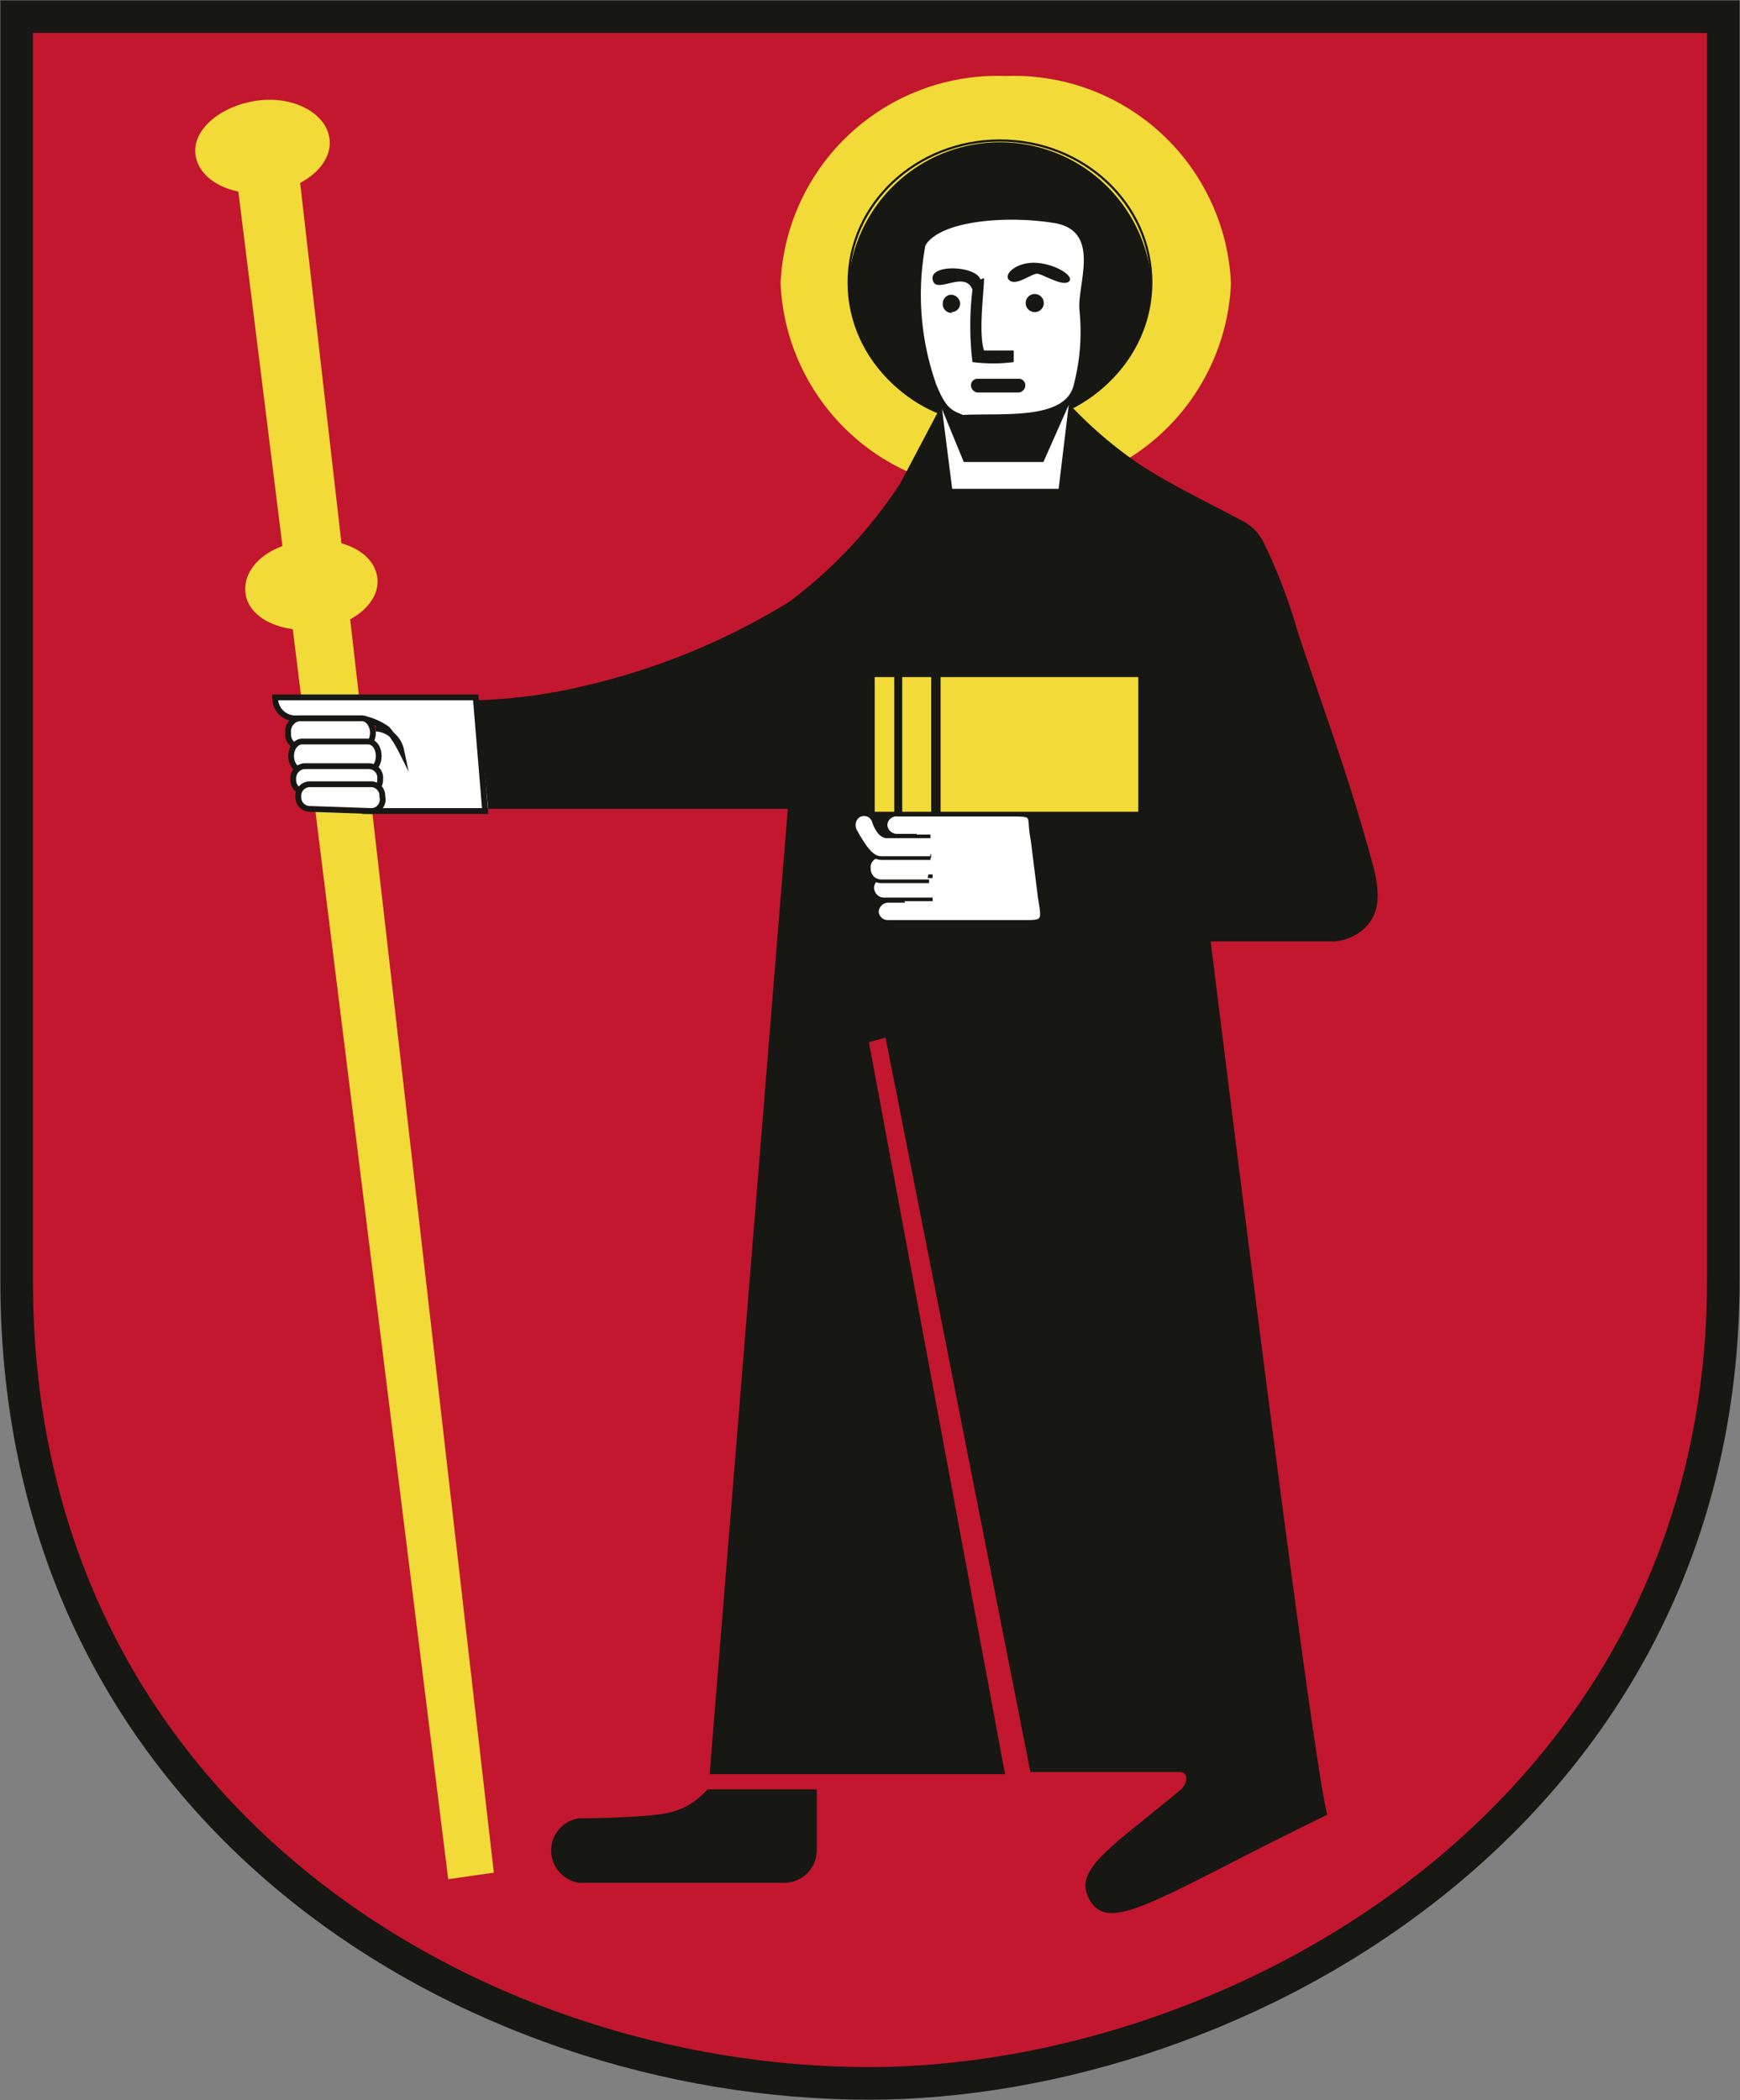 <svg xmlns="http://www.w3.org/2000/svg" 
    xmlns:xlink="http://www.w3.org/1999/xlink" viewBox="0 0 24.03 29" preserveAspectRatio="xMinYMid">
    <rect x="0" y="0" width="24.03" height="29" fill="#808080" stroke="none"/>
    <defs>
        <style>.cls-1,.cls-10,.cls-4,.cls-7,.cls-9{fill:none;}.cls-2{clip-path:url(#clip-path);}.cls-3{fill:#c2172e;}.cls-10,.cls-4,.cls-7,.cls-9{stroke:#171714;}.cls-4{stroke-miterlimit:3.86;stroke-width:0.45px;}.cls-5{fill:#f2db38;}.cls-6{fill:#171714;}.cls-10,.cls-7,.cls-9{stroke-miterlimit:11.47;}.cls-7{stroke-width:0.03px;}.cls-8{fill:#fff;}.cls-9{stroke-width:0.08px;}.cls-10{stroke-width:0.05px;}</style>
        <clipPath id="clip-path" >
            <rect class="cls-1" width="24.03" height="29"/>
        </clipPath>
    </defs>
    <g>
        <g>
            <g class="cls-2">
                <path class="cls-3" d="M.23,17.67V.23H23.8V17.67c0,7.38-6.71,11.1-11.8,11.1C6.52,28.77.22,25.06.23,17.67" />
                <path class="cls-4" d="M.23,17.67V.23H23.8V17.67c0,7.38-6.71,11.1-11.8,11.1C6.52,28.77.22,25.06.23,17.67Z" />
                <path class="cls-5" d="M13.87,6.78A3,3,0,0,0,17,3.91a3,3,0,0,0-3.11-2.86,3,3,0,0,0-3.11,2.86,3,3,0,0,0,3.11,2.87" />
                <path class="cls-6" d="M13.81,5.86a2,2,0,0,0,2.09-2,2.1,2.1,0,0,0-4.18,0,2,2,0,0,0,2.09,2" />
                <ellipse class="cls-7" cx="13.81" cy="3.9" rx="2.09" ry="1.96"/>
                <path class="cls-6" d="M13,5.6l-.57,1.08a6.46,6.46,0,0,1-1.53,1.63A9.44,9.44,0,0,1,8.16,9.45a7.31,7.31,0,0,1-1.57.22l.15,1.5h4.14S9.8,24.5,9.8,24.5c1.33,0,4.08,0,4.08,0S12,14.39,12,14.39l.23-.06,2,10.14h2.07c.07,0,.15.1,0,.25-1,.83-1.52,1.12-1.23,1.55s1-.11,3.26-1.21C18.1,24.2,16.72,13,16.72,13l1.72,0a.71.71,0,0,0,.37-.15c.33-.27.21-.7.11-1.05-.29-1.06-.64-2-1-3.08a7.31,7.31,0,0,0-.49-1.27.7.7,0,0,0-.24-.24c-.5-.27-1-.5-1.47-.81a5.76,5.76,0,0,1-1-.87Z" />
                <path class="cls-8" d="M14.91,4.31a2.9,2.9,0,0,1-.08,1c-.11.5-1,.39-1.53.42-.14-.06-.23-.07-.37-.42a3.72,3.72,0,0,1-.15-1.92c.2-.34,1.11-.42,1.78-.31s.3.88.35,1.22" />
                <path class="cls-6" d="M13.59,3.84c0,.18-.08.76,0,1H14V5a2.19,2.19,0,0,1-.57,0,4.15,4.15,0,0,1,0-1c-.11-.28-.51.08-.55-.14s.6-.19.66,0" />
            </g>
            <polygon class="cls-8" points="14.62 6.75 14.76 5.59 14.41 6.38 13.31 6.38 13.01 5.65 13.15 6.75 14.62 6.75"/>
            <g class="cls-2">
                <path class="cls-6" d="M13.14,4.31a.12.12,0,0,0,.12-.12.13.13,0,0,0-.12-.12.12.12,0,0,0-.12.12.12.12,0,0,0,.13.13" />
                <path class="cls-6" d="M14.29,4.31a.12.12,0,0,0,0-.25.12.12,0,1,0,0,.25" />
            </g>
            <polygon class="cls-5" points="6.82 25.86 4.11 2.22 3.25 2.31 6.19 25.95 6.82 25.86"/>
            <g class="cls-2">
                <path class="cls-5" d="M3.7,2.66c.52-.06.9-.4.85-.75s-.5-.59-1-.52-.9.4-.85.75.49.58,1,.52" />
                <path class="cls-5" d="M4.39,8.69c.5-.06.87-.38.82-.72s-.47-.56-1-.5-.86.38-.82.72.48.56,1,.5" />
                <path class="cls-8" d="M5,11.16H6.74l-.15-1.5H3.84a.27.27,0,0,0,.26.28H5a.89.89,0,0,1,.34.14,1.42,1.42,0,0,1,.19.28.37.37,0,0,0-.35-.28Z" />
                <path class="cls-9" d="M5,11.2h1.7L6.57,9.63H3.8a.28.28,0,0,0,.26.29H5a.86.86,0,0,1,.35.15,1.51,1.51,0,0,1,.19.29.38.38,0,0,0-.35-.3" />
                <path class="cls-6" d="M10.83,26a.45.45,0,0,0,.45-.45c0-.25,0-.84,0-.84H9.77a1,1,0,0,1-.63.34c-.42.06-1.15.06-1.15.06A.45.45,0,0,0,8,26Z" />
                <path class="cls-6" d="M13.93,3.86c.09.11.32-.09.4-.08s.34.18.43.11-.17-.24-.44-.26-.46.15-.39.23" />
                <path class="cls-6" d="M14.07,5.42a.1.1,0,0,0,.09-.1.09.09,0,0,0-.09-.09H13.5a.09.09,0,0,0-.09.09.1.1,0,0,0,.09.1Z" />
                <path class="cls-8" d="M12.45,12.42l.18-.88H12.4a.16.16,0,0,1-.17-.14.15.15,0,0,1,.17-.15h1.54c.38,0,.25,0,.32.35l.1.8c.06.36.06.33-.33.33h.24l-2,0a.15.15,0,0,1-.16-.14.16.16,0,0,1,.16-.15h.19Z" />
                <path class="cls-10" d="M12.45,12.42l.18-.88H12.4a.16.16,0,0,1-.17-.14.15.15,0,0,1,.17-.15h1.54c.38,0,.25,0,.32.35l.1.8c.06.36.06.33-.33.33h.24l-2,0a.15.15,0,0,1-.16-.14.16.16,0,0,1,.16-.15h.19Z" />
                <path class="cls-8" d="M5,10.32c.08,0,.15-.09.15-.2s-.07-.2-.15-.2H4.13a.18.18,0,0,0-.15.2.18.18,0,0,0,.15.2Z" />
                <path class="cls-9" d="M5,10.32c.08,0,.15-.09.15-.2s-.07-.2-.15-.2H4.13a.18.18,0,0,0-.15.2.18.18,0,0,0,.15.2Z" />
                <path class="cls-8" d="M5.08,10.64c.09,0,.15-.09.15-.2s-.06-.2-.15-.2H4.17c-.08,0-.15.09-.15.2s.07.2.15.2Z" />
                <path class="cls-9" d="M5.08,10.64c.09,0,.15-.09.15-.2s-.06-.2-.15-.2H4.17c-.08,0-.15.09-.15.2s.07.2.15.2Z" />
                <path class="cls-8" d="M5.1,10.94a.17.17,0,0,0,.15-.18.16.16,0,0,0-.15-.18H4.2a.17.17,0,0,0-.15.18.17.17,0,0,0,.15.18Z" />
                <path class="cls-9" d="M5.1,10.94a.17.17,0,0,0,.15-.18.16.16,0,0,0-.15-.18H4.2a.17.17,0,0,0-.15.18.17.17,0,0,0,.15.18Z" />
                <path class="cls-8" d="M5.14,11.2A.16.16,0,0,0,5.28,11a.16.16,0,0,0-.14-.17H4.27a.16.16,0,0,0-.15.17.16.16,0,0,0,.15.17Z" />
                <path class="cls-9" d="M5.14,11.2A.16.16,0,0,0,5.28,11a.16.16,0,0,0-.14-.17H4.27a.16.16,0,0,0-.15.17.16.16,0,0,0,.15.17Z" />
            </g>
            <rect class="cls-5" x="12.99" y="9.35" width="2.73" height="1.86"/>
            <rect class="cls-5" x="12.46" y="9.35" width="0.4" height="1.86"/>
            <rect class="cls-5" x="12.08" y="9.35" width="0.27" height="1.86"/>
            <g class="cls-2">
                <path class="cls-8" d="M12.88,12.12h-.65a.15.15,0,0,0-.16.14.15.15,0,0,0,.16.14h.65Z" />
                <path class="cls-10" d="M12.88,12.1h-.67a.16.16,0,0,0-.17.16.16.16,0,0,0,.17.16h.67" />
                <path class="cls-8" d="M12.86,11.84H12.2A.15.15,0,0,0,12,12a.15.15,0,0,0,.16.14h.65Z" />
                <path class="cls-10" d="M12.86,11.82h-.67A.16.16,0,0,0,12,12a.17.17,0,0,0,.16.17h.67" />
                <path class="cls-8" d="M12.85,11.83h-.66c-.09,0-.15,0-.22-.13s-.15-.22-.15-.22a.15.15,0,0,1,.06-.2.15.15,0,0,1,.2.09s.06.18.17.18h.59Z" />
                <path class="cls-10" d="M12.85,11.85h-.67c-.09,0-.15-.05-.22-.14s-.15-.24-.15-.24a.17.17,0,0,1,.06-.22.15.15,0,0,1,.2.1s.06.19.17.2h.61" />
            </g>
        </g>
    </g>
</svg>